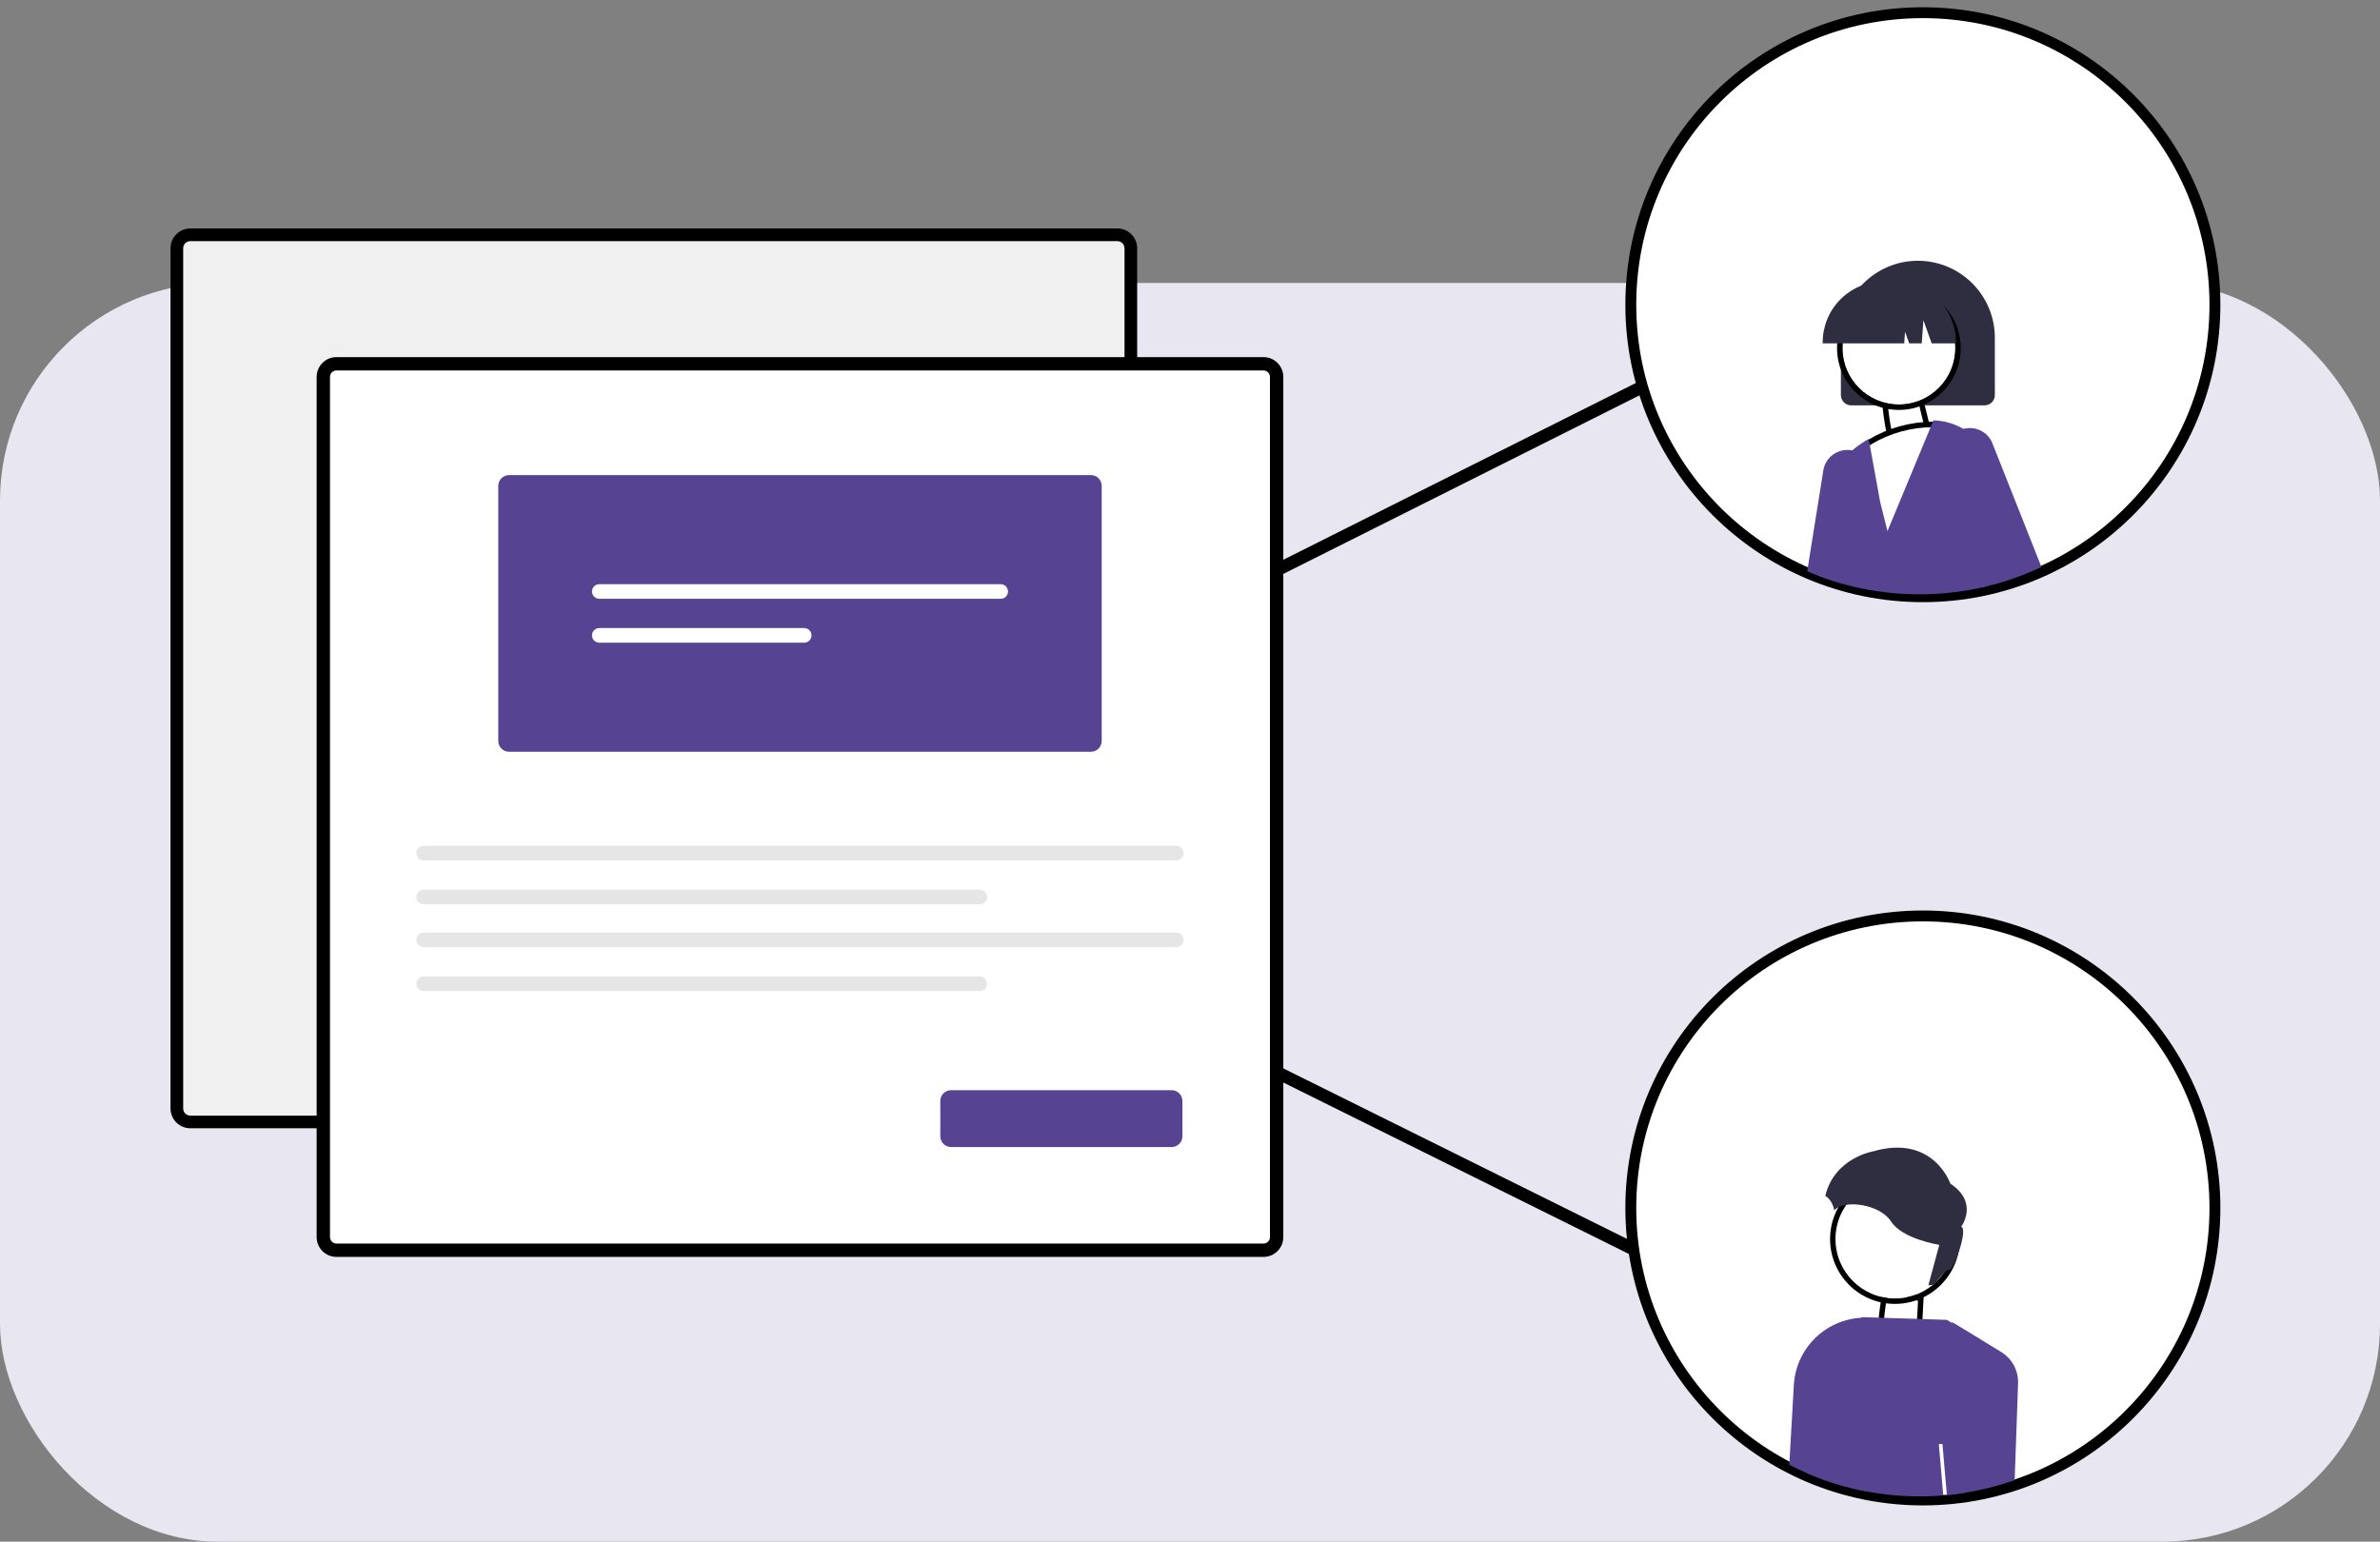 <svg width="656" height="425" viewBox="0 0 656 425" fill="none" xmlns="http://www.w3.org/2000/svg">
    <rect x="0" y="0" width="656" height="425" fill="#808080" stroke="none"/>
    <g clip-path="url(#clip0_46_1086)">
        <rect y="78" width="656" height="347" rx="60" fill="#E8E6F0" />
    </g>
    <circle cx="530" cy="84" r="80.5" fill="white" stroke="black" stroke-width="3" />
    <circle cx="530" cy="333" r="80.5" fill="white" stroke="black" stroke-width="3" />
    <path
        d="M350.671 156.401L350.22 156.627L350.45 157.075L351.128 158.401L351.354 158.842L351.798 158.62L452.511 108.115L452.961 107.889L452.731 107.441L452.053 106.115L451.827 105.674L451.383 105.896L350.671 156.401Z"
        fill="black" stroke="black" />
    <path
        d="M350.446 295.675L350.215 296.125L350.669 296.35L448.389 344.839L448.832 345.059L449.057 344.619L449.735 343.293L449.966 342.843L449.513 342.618L351.792 294.129L351.349 293.909L351.124 294.349L350.446 295.675Z"
        fill="black" stroke="black" />
    <path
        d="M307.981 308.546H52.46C51.673 308.545 50.918 308.232 50.361 307.676C49.804 307.12 49.491 306.365 49.49 305.578V68.441C49.491 67.654 49.804 66.899 50.361 66.343C50.918 65.787 51.673 65.474 52.46 65.473H307.981C308.769 65.474 309.524 65.787 310.08 66.343C310.637 66.899 310.95 67.654 310.951 68.441V305.578C310.95 306.365 310.637 307.119 310.081 307.675C309.524 308.232 308.769 308.545 307.981 308.546Z"
        fill="#F0F0F0" />
    <path fill-rule="evenodd" clip-rule="evenodd"
        d="M307.983 310.036H52.458C51.276 310.035 50.143 309.565 49.307 308.73C48.472 307.894 48.002 306.762 48 305.581L48 305.579L48 68.439C48.002 67.258 48.472 66.126 49.307 65.291C50.143 64.456 51.276 63.986 52.458 63.984L52.46 63.984L307.983 63.984C309.165 63.986 310.298 64.456 311.134 65.291C311.969 66.126 312.44 67.258 312.441 68.439V305.58C312.44 306.762 311.97 307.894 311.134 308.729C310.299 309.564 309.166 310.035 307.983 310.036ZM307.981 65.473H52.46C51.673 65.475 50.918 65.787 50.361 66.344C49.804 66.9 49.491 67.654 49.49 68.441V305.579C49.491 306.366 49.804 307.12 50.361 307.677C50.918 308.233 51.673 308.546 52.46 308.547H307.981C308.769 308.546 309.524 308.233 310.08 307.676C310.637 307.12 310.95 306.365 310.951 305.579V68.441C310.95 67.654 310.637 66.9 310.08 66.344C309.523 65.787 308.769 65.475 307.981 65.473Z"
        fill="black" stroke="black" stroke-width="2" />
    <path
        d="M348.26 344.007H92.739C91.952 344.006 91.197 343.693 90.64 343.137C90.083 342.58 89.77 341.826 89.769 341.039V103.902C89.77 103.115 90.083 102.36 90.64 101.804C91.197 101.248 91.952 100.935 92.739 100.934H348.26C349.048 100.935 349.802 101.248 350.359 101.804C350.916 102.36 351.229 103.115 351.23 103.902V341.039C351.229 341.826 350.916 342.58 350.359 343.136C349.803 343.693 349.048 344.006 348.26 344.007Z"
        fill="white" />
    <path fill-rule="evenodd" clip-rule="evenodd"
        d="M348.262 345.497H92.737C91.555 345.496 90.422 345.026 89.587 344.191C88.751 343.355 88.281 342.223 88.279 341.042L88.279 341.04L88.279 103.9C88.281 102.719 88.751 101.587 89.587 100.752C90.422 99.917 91.555 99.447 92.737 99.445L92.739 99.445L348.263 99.445C349.444 99.447 350.577 99.917 351.413 100.752C352.249 101.587 352.719 102.719 352.72 103.9V341.041C352.719 342.222 352.249 343.355 351.413 344.19C350.578 345.025 349.445 345.496 348.262 345.497ZM348.261 100.934H92.739C91.952 100.935 91.197 101.248 90.64 101.805C90.084 102.361 89.77 103.115 89.769 103.902V341.04C89.77 341.827 90.084 342.581 90.64 343.138C91.197 343.694 91.952 344.007 92.739 344.008H348.261C349.048 344.007 349.803 343.694 350.36 343.137C350.916 342.581 351.23 341.826 351.23 341.04V103.902C351.229 103.115 350.916 102.361 350.359 101.805C349.803 101.248 349.048 100.935 348.261 100.934Z"
        fill="black" stroke="black" stroke-width="2" />
    <path
        d="M348.26 344.007H92.739C91.952 344.006 91.197 343.693 90.64 343.137C90.083 342.58 89.77 341.826 89.769 341.039V103.902C89.77 103.115 90.083 102.36 90.64 101.804C91.197 101.248 91.952 100.935 92.739 100.934H348.26C349.048 100.935 349.802 101.248 350.359 101.804C350.916 102.36 351.229 103.115 351.23 103.902V341.039C351.229 341.826 350.916 342.58 350.359 343.136C349.803 343.693 349.048 344.006 348.26 344.007ZM92.739 102.118C92.267 102.119 91.815 102.307 91.481 102.641C91.147 102.974 90.96 103.426 90.959 103.898V341.039C90.96 341.51 91.147 341.962 91.481 342.296C91.815 342.629 92.267 342.817 92.739 342.818H348.26C348.732 342.817 349.185 342.629 349.518 342.296C349.852 341.962 350.04 341.51 350.041 341.039V103.902C350.04 103.43 349.852 102.978 349.518 102.645C349.184 102.311 348.732 102.123 348.26 102.122L92.739 102.118Z"
        fill="black" />
    <path
        d="M300.691 207.242H140.308C139.521 207.241 138.766 206.928 138.209 206.372C137.652 205.816 137.339 205.061 137.338 204.274V133.937C137.339 133.15 137.652 132.395 138.209 131.839C138.766 131.283 139.521 130.97 140.308 130.969H300.691C301.479 130.97 302.234 131.283 302.79 131.839C303.347 132.395 303.66 133.15 303.661 133.937V204.274C303.66 205.061 303.347 205.816 302.79 206.372C302.234 206.928 301.479 207.241 300.691 207.242Z"
        fill="#564493" />
    <path
        d="M165.181 161.043C164.647 161.044 164.135 161.257 163.758 161.634C163.381 162.012 163.169 162.524 163.169 163.058C163.169 163.592 163.381 164.104 163.758 164.481C164.135 164.859 164.647 165.072 165.181 165.073H275.818C276.352 165.072 276.864 164.859 277.242 164.481C277.619 164.104 277.831 163.592 277.831 163.058C277.831 162.524 277.619 162.012 277.242 161.634C276.864 161.257 276.352 161.044 275.818 161.043H165.181Z"
        fill="white" />
    <path
        d="M165.181 173.137C164.647 173.138 164.135 173.351 163.758 173.728C163.381 174.106 163.169 174.618 163.169 175.152C163.169 175.685 163.381 176.197 163.758 176.575C164.135 176.953 164.647 177.166 165.181 177.167H221.664C222.198 177.166 222.71 176.953 223.087 176.575C223.464 176.197 223.676 175.685 223.676 175.152C223.676 174.618 223.464 174.106 223.087 173.728C222.71 173.351 222.198 173.138 221.664 173.137H165.181Z"
        fill="white" />
    <path
        d="M116.777 233.168C116.243 233.169 115.731 233.382 115.354 233.759C114.977 234.137 114.765 234.649 114.765 235.183C114.765 235.717 114.977 236.229 115.354 236.606C115.731 236.984 116.243 237.197 116.777 237.198H324.222C324.756 237.197 325.268 236.984 325.645 236.606C326.023 236.229 326.234 235.717 326.234 235.183C326.234 234.649 326.023 234.137 325.645 233.759C325.268 233.382 324.756 233.169 324.222 233.168H116.777Z"
        fill="#E6E6E6" />
    <path
        d="M116.777 245.258C116.243 245.259 115.731 245.472 115.354 245.849C114.977 246.227 114.765 246.739 114.765 247.273C114.765 247.806 114.977 248.318 115.354 248.696C115.731 249.074 116.243 249.287 116.777 249.288H270.067C270.602 249.287 271.113 249.074 271.491 248.696C271.868 248.318 272.08 247.806 272.08 247.273C272.08 246.739 271.868 246.227 271.491 245.849C271.113 245.472 270.602 245.259 270.067 245.258H116.777Z"
        fill="#E6E6E6" />
    <path
        d="M116.777 257.074C116.243 257.075 115.731 257.288 115.354 257.666C114.977 258.044 114.765 258.555 114.765 259.089C114.765 259.623 114.977 260.135 115.354 260.513C115.731 260.89 116.243 261.103 116.777 261.104H324.222C324.756 261.103 325.268 260.89 325.645 260.513C326.023 260.135 326.234 259.623 326.234 259.089C326.234 258.555 326.023 258.044 325.645 257.666C325.268 257.288 324.756 257.075 324.222 257.074H116.777Z"
        fill="#E6E6E6" />
    <path
        d="M116.777 269.164C116.243 269.165 115.731 269.378 115.354 269.756C114.977 270.133 114.765 270.645 114.765 271.179C114.765 271.713 114.977 272.225 115.354 272.602C115.731 272.98 116.243 273.193 116.777 273.194H270.067C270.602 273.193 271.113 272.98 271.491 272.602C271.868 272.225 272.08 271.713 272.08 271.179C272.08 270.645 271.868 270.133 271.491 269.756C271.113 269.378 270.602 269.165 270.067 269.164H116.777Z"
        fill="#E6E6E6" />
    <path
        d="M322.939 316.209H262.146C261.359 316.208 260.604 315.895 260.047 315.339C259.49 314.782 259.177 314.028 259.176 313.241V303.507C259.177 302.72 259.49 301.966 260.047 301.409C260.604 300.853 261.359 300.54 262.146 300.539H322.939C323.727 300.54 324.482 300.853 325.038 301.409C325.595 301.966 325.908 302.72 325.909 303.507V313.241C325.908 314.028 325.595 314.782 325.038 315.339C324.482 315.895 323.727 316.208 322.939 316.209Z"
        fill="#564493" />
    <path
        d="M523.391 125.869C522.713 124.467 521.156 119.675 520.343 111.723H528.978L530.248 116.884L531.518 122.045L523.391 125.869Z"
        fill="white" />
    <path fill-rule="evenodd" clip-rule="evenodd"
        d="M518.692 110.234H530.146L533.256 122.874L522.69 127.845L522.048 126.517C521.266 124.898 519.682 119.916 518.86 111.875L518.692 110.234ZM523.341 125.766C523.358 125.802 523.374 125.837 523.39 125.869L531.518 122.046L528.978 111.723H520.342C520.394 112.233 520.45 112.729 520.507 113.212C521.156 118.639 522.135 122.424 522.842 124.482C523.032 125.035 523.203 125.464 523.341 125.766Z"
        fill="black" />
    <path
        d="M528.624 71.883C522.999 71.889 517.606 74.126 513.628 78.101C509.651 82.076 507.413 87.465 507.406 93.087V108.908C507.408 109.663 507.709 110.387 508.244 110.92C508.779 111.453 509.504 111.753 510.26 111.752H546.989C547.745 111.753 548.47 111.453 549.005 110.92C549.54 110.387 549.841 109.663 549.843 108.908V93.087C549.835 87.466 547.597 82.076 543.62 78.101C539.642 74.126 534.25 71.89 528.624 71.883Z"
        fill="#2F2E41" />
    <path
        d="M517.784 138.452L515.75 129.294C515.465 127.993 514.798 126.806 513.835 125.884C512.98 125.14 511.977 124.585 510.893 124.254C510.766 124.224 510.639 124.194 510.505 124.172C510.449 124.156 510.392 124.143 510.334 124.134C509.421 123.976 508.485 124.008 507.586 124.228C506.686 124.448 505.841 124.852 505.105 125.414C504.369 125.976 503.757 126.685 503.308 127.495C502.859 128.305 502.583 129.199 502.496 130.12L500.768 140.923L498.123 157.467C498.444 157.608 498.771 157.75 499.099 157.884C499.762 158.159 500.433 158.427 501.11 158.688C502.414 159.194 503.748 159.656 505.089 160.088C507.584 160.897 510.121 161.573 512.688 162.113C512.785 162.128 512.882 162.15 512.979 162.172C513.694 162.321 514.417 162.463 515.139 162.597L518.753 142.815L517.784 138.452Z"
        fill="#564493" />
    <path
        d="M519.211 370.523C518.97 368.985 518.87 363.947 520.401 356.102L528.665 358.605L528.382 363.913L528.099 369.221L519.211 370.523Z"
        fill="white" />
    <path fill-rule="evenodd" clip-rule="evenodd"
        d="M519.255 354.199L530.216 357.52L529.522 370.518L517.968 372.211L517.739 370.754C517.461 368.979 517.391 363.752 518.939 355.818L519.255 354.199ZM519.195 370.411C519.2 370.45 519.206 370.488 519.211 370.524L528.099 369.222L528.666 358.606L520.402 356.103C520.303 356.605 520.212 357.096 520.127 357.575C519.172 362.957 519.011 366.863 519.089 369.037C519.111 369.622 519.149 370.081 519.195 370.411Z"
        fill="black" />
    <path
        d="M523.39 111.515C531.981 111.515 538.945 104.556 538.945 95.971C538.945 87.385 531.981 80.426 523.39 80.426C514.799 80.426 507.835 87.385 507.835 95.971C507.835 104.556 514.799 111.515 523.39 111.515Z"
        fill="white" />
    <path fill-rule="evenodd" clip-rule="evenodd"
        d="M540.435 95.971C540.435 105.379 532.804 113.005 523.39 113.005C513.976 113.005 506.345 105.379 506.345 95.971C506.345 86.564 513.976 78.938 523.39 78.938C532.804 78.938 540.435 86.564 540.435 95.971ZM538.945 95.971C538.945 104.556 531.981 111.516 523.39 111.516C514.799 111.516 507.835 104.556 507.835 95.971C507.835 87.386 514.799 80.427 523.39 80.427C531.981 80.427 538.945 87.386 538.945 95.971Z"
        fill="black" />
    <path
        d="M539.458 148.089L539.458 148.089L541.244 162.134C534.155 163.253 526.945 163.388 519.818 162.535L519.816 162.534C518.292 162.355 516.779 162.129 515.275 161.857C514.56 161.724 513.846 161.584 513.139 161.437L513.137 161.437C513.052 161.417 512.941 161.391 512.824 161.372C510.47 160.877 508.142 160.265 505.849 159.541L506.351 131.311L511.485 124.712L511.485 124.712L511.487 124.708L511.606 124.554L511.607 124.553C512.829 123.536 514.123 122.609 515.481 121.782C520.713 118.68 526.679 117.031 532.762 117.005L532.774 117.005L532.787 117.004C533.677 116.972 534.583 116.974 535.515 117.002L536.135 121.91L536.135 121.911L539.458 148.089Z"
        fill="white" stroke="black" stroke-width="1.5" />
    <path
        d="M545.641 121.991C543.194 119.107 539.872 117.099 536.179 116.273H536.171C535.187 116.052 534.185 115.92 533.176 115.879L532.916 115.871L532.76 116.258L520.243 146.412L518.224 138.356L515.095 121.142L515.073 121.016L514.603 121.291C513.153 122.126 511.782 123.09 510.506 124.173C505.429 128.456 502.041 134.404 500.947 140.954C500.628 142.895 500.51 144.864 500.597 146.828L501.111 158.689C502.415 159.195 503.748 159.657 505.089 160.088C507.585 160.898 510.121 161.574 512.688 162.114C512.786 162.128 512.882 162.151 512.979 162.173C513.694 162.322 514.417 162.463 515.14 162.597C516.659 162.873 518.189 163.101 519.729 163.282C527.166 164.173 534.692 163.998 542.08 162.761C543.435 162.545 544.779 162.287 546.11 161.987C546.639 161.868 547.175 161.749 547.697 161.615L546.572 158.302L549.552 135.303C549.857 132.935 549.667 130.529 548.993 128.237C548.32 125.946 547.179 123.819 545.641 121.991Z"
        fill="#564493" />
    <path
        d="M549.336 122.63C548.803 120.991 547.659 119.621 546.141 118.804C544.622 117.987 542.847 117.787 541.185 118.245C540.916 118.314 540.653 118.401 540.396 118.505C539.16 119.009 538.103 119.869 537.36 120.977C536.616 122.084 536.221 123.388 536.224 124.722L536.253 138.637L540.202 147.996L546.11 161.986C546.639 161.866 547.175 161.747 547.697 161.613C551.398 160.719 555.027 159.547 558.552 158.107C559.543 157.712 560.526 157.288 561.495 156.848C561.889 156.67 562.284 156.491 562.679 156.297L549.336 122.63Z"
        fill="#564493" />
    <path
        d="M522.344 77.578H519.17C514.72 77.58 510.452 79.348 507.306 82.493C504.159 85.639 502.392 89.905 502.393 94.352V94.665H524.855L525.086 91.441L526.233 94.665H529.69L530.152 88.277L532.432 94.665H539.122V94.352C539.118 89.906 537.349 85.643 534.204 82.498C531.058 79.354 526.793 77.584 522.344 77.578Z"
        fill="#2F2E41" />
    <path
        d="M515.527 363.285C512.906 363.097 510.275 363.435 507.787 364.278C505.299 365.121 503.005 366.453 501.04 368.194C499.074 369.936 497.477 372.053 496.341 374.42C495.206 376.787 494.555 379.358 494.428 381.98L493.184 403.802C493.973 404.211 494.763 404.606 495.567 404.978C495.948 405.157 496.327 405.335 496.708 405.507C497.214 405.738 497.721 405.968 498.235 406.184C498.518 406.311 498.808 406.437 499.099 406.556C500.038 406.944 500.984 407.316 501.938 407.673C504.729 408.711 507.58 409.581 510.475 410.279C511.206 410.465 511.943 410.629 512.688 410.785C512.763 410.8 512.844 410.815 512.919 410.83C513.381 410.927 513.843 411.024 514.305 411.113L515.884 363.307L515.527 363.285Z"
        fill="#564493" />
    <path
        d="M535.71 412.236C536.865 412.14 538.012 412.02 539.152 411.872C539.286 411.857 539.427 411.834 539.562 411.812C540.396 411.7 541.23 411.581 542.057 411.432C542.124 409.415 542.102 407.963 542.102 407.784L545.805 369.225L538.086 364.728L536.582 363.85L513.247 363.098L513.054 363.261L501.849 372.97L498.235 406.183C498.518 406.31 498.809 406.436 499.1 406.556C500.038 406.943 500.984 407.315 501.938 407.672C504.73 408.71 507.581 409.58 510.476 410.278C511.206 410.464 511.944 410.628 512.689 410.785C512.763 410.799 512.845 410.814 512.92 410.829C513.382 410.926 513.843 411.023 514.305 411.112C515.237 411.291 516.183 411.455 517.129 411.596C517.986 411.73 518.857 411.849 519.729 411.953C521.16 412.132 522.605 412.259 524.058 412.355C525.727 412.46 527.408 412.512 529.102 412.512C530.308 412.512 531.5 412.482 532.693 412.43C533.572 412.393 534.443 412.341 535.308 412.266L535.71 412.236Z"
        fill="#564493" />
    <path
        d="M551.318 372.543L538.101 364.473L538.087 364.726L535.71 412.234C536.865 412.137 538.012 412.018 539.152 411.869C539.286 411.854 539.427 411.832 539.562 411.81C540.396 411.698 541.23 411.579 542.057 411.43C546.429 410.717 550.73 409.621 554.909 408.154C555.043 408.109 555.177 408.065 555.304 408.013L556.242 381.373C556.308 379.592 555.883 377.828 555.015 376.271C554.147 374.714 552.868 373.425 551.318 372.543Z"
        fill="#564493" />
    <path
        d="M522.308 357.955C531.363 357.955 538.705 350.619 538.705 341.569C538.705 332.52 531.363 325.184 522.308 325.184C513.252 325.184 505.911 332.52 505.911 341.569C505.911 350.619 513.252 357.955 522.308 357.955Z"
        fill="white" />
    <path fill-rule="evenodd" clip-rule="evenodd"
        d="M540.195 341.57C540.195 351.442 532.187 359.445 522.309 359.445C512.43 359.445 504.422 351.442 504.422 341.57C504.422 331.698 512.43 323.695 522.309 323.695C532.187 323.695 540.195 331.698 540.195 341.57ZM538.705 341.57C538.705 350.62 531.364 357.956 522.309 357.956C513.253 357.956 505.912 350.62 505.912 341.57C505.912 332.521 513.253 325.184 522.309 325.184C531.364 325.184 538.705 332.521 538.705 341.57Z"
        fill="black" />
    <path
        d="M516.38 317.377C532.893 312.618 537.58 326.295 537.58 326.295C545.54 331.573 540.556 338.189 540.556 338.189C542.565 338.635 538.549 350.38 537.21 350.083C536.495 349.924 534.658 352.116 533.1 354.194C532.566 354.194 532.032 354.245 531.508 354.347L534.531 343.17C534.531 343.17 524.34 341.61 521.216 336.704C518.227 332.01 508.386 330.528 505.585 333.663C505.42 332.762 505.081 331.901 504.587 331.129C504.204 330.542 503.704 330.041 503.118 329.658C505.594 319.142 516.38 317.377 516.38 317.377Z"
        fill="#2F2E41" />
    <line x1="536.106" y1="412.031" x2="534.898" y2="398.084" stroke="white" />
    <defs>
        <clipPath id="clip0_46_1086">
            <rect y="78" width="656" height="347" rx="60" fill="white" />
        </clipPath>
    </defs>
</svg>
